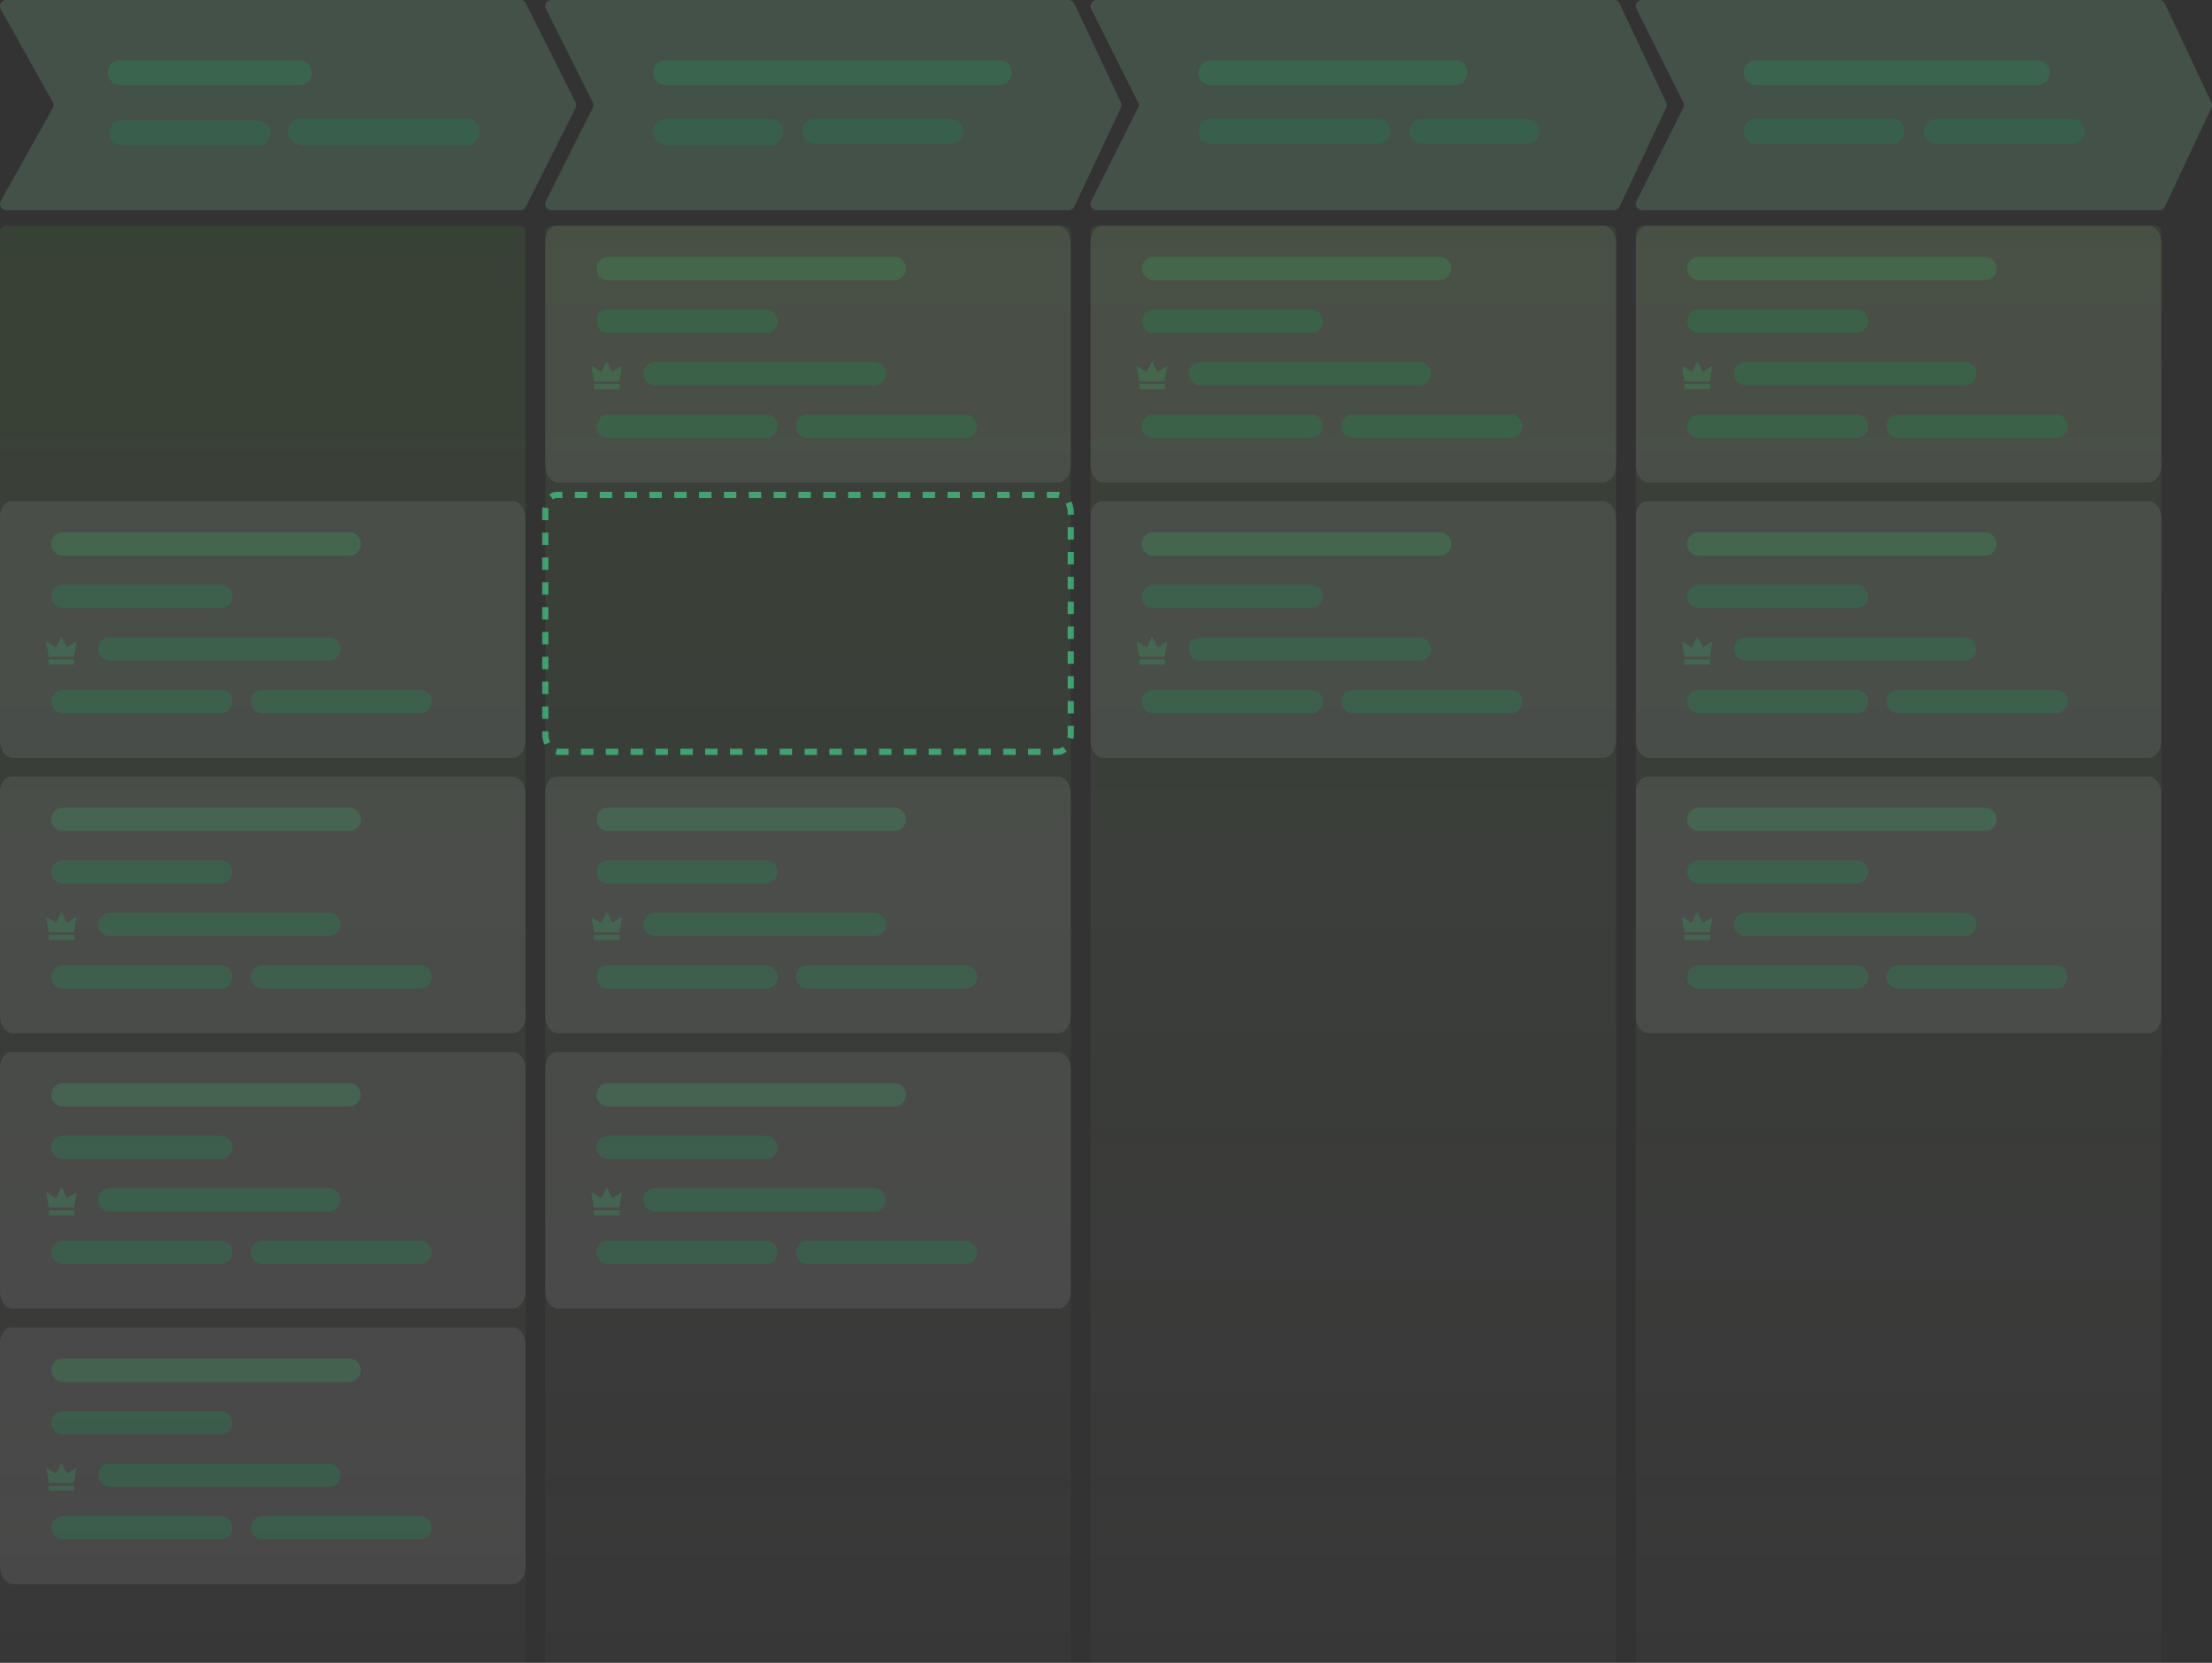 <svg xmlns="http://www.w3.org/2000/svg" xmlns:xlink="http://www.w3.org/1999/xlink" viewBox="0 0 715.535 538.024" xmlns:v="https://vecta.io/nano"><rect x="0" y="0" width="715.535" height="538.024" fill="#333333" stroke="none"/><style><![CDATA[.O{fill:#6cffab}.P{fill:#48e596}.Q{opacity:.4}.R{fill:#f7fbfc}.S{opacity:.6}.T{opacity:.25}.U{fill:#9fffc6}.V{fill:#54f796}]]></style><linearGradient id="A" gradientUnits="userSpaceOnUse" x1="85" y1="538.024" x2="85" y2="73.024"><stop offset="0" stop-color="#fff" stop-opacity=".2"/><stop offset="1" stop-color="#68be45"/></linearGradient><path d="M170 538.024H0v-463a2 2 0 0 1 2-2h166a2 2 0 0 1 2 2v463z" opacity=".1" fill="url(#A)"/><linearGradient id="B" gradientUnits="userSpaceOnUse" x1="261.384" y1="538.024" x2="261.384" y2="73.024"><stop offset="0" stop-color="#fff" stop-opacity=".2"/><stop offset="1" stop-color="#68be45"/></linearGradient><path d="M346.384 538.024h-170v-463a2 2 0 0 1 2-2h166a2 2 0 0 1 2 2v463z" opacity=".1" fill="url(#B)"/><linearGradient id="C" gradientUnits="userSpaceOnUse" x1="437.768" y1="538.024" x2="437.768" y2="73.024"><stop offset="0" stop-color="#fff" stop-opacity=".2"/><stop offset="1" stop-color="#68be45"/></linearGradient><path d="M522.768 538.024h-170v-463a2 2 0 0 1 2-2h166a2 2 0 0 1 2 2v463z" opacity=".1" fill="url(#C)"/><linearGradient id="D" gradientUnits="userSpaceOnUse" x1="614.151" y1="538.024" x2="614.151" y2="73.024"><stop offset="0" stop-color="#fff" stop-opacity=".2"/><stop offset="1" stop-color="#68be45"/></linearGradient><path d="M699.15 538.024h-170v-463a2 2 0 0 1 2-2h166a2 2 0 0 1 2 2v463z" opacity=".1" fill="url(#D)"/><g class="T"><path d="M168.325 68H2.003C.476 68-.488 66.357.257 65.024l16.792-30.05a2 2 0 0 0 0-1.951L.257 2.976C-.488 1.643.476 0 2.003 0h166.322a2 2 0 0 1 1.81 1.148l16.06 32a2 2 0 0 1 0 1.703l-16.06 32a2 2 0 0 1-1.81 1.149z" class="S U"/><g class="P"><use xlink:href="#F"/><path d="M151.684 47.007h-54c-2.7-.492-4.492-2.283-4.492-4.492h0a4 4 0 0 1 4-4h54a4 4 0 0 1 4 4h0c0 2.21-1.79 4-3.508 4.492z"/></g><path d="M96.894 27.515h-58a4 4 0 0 1-4-4h0a4 4 0 0 1 4-4h58a4 4 0 0 1 4 4h0a4 4 0 0 1-4 4z" class="V"/><path d="M345.71 68H178.387c-1.527 0-2.49-1.643-1.746-2.976l15.056-30.05a2 2 0 0 0 0-1.951L176.64 2.976c-.745-1.333.22-2.976 1.746-2.976H345.71a2 2 0 0 1 1.81 1.148l15.06 32a2 2 0 0 1 0 1.703l-15.06 32a2 2 0 0 1-1.81 1.149z" class="S U"/><g class="P"><path d="M249.77 47.007h-34c-2.7-.492-4.492-2.283-4.492-4.492h0a4 4 0 0 1 4-4h34a4 4 0 0 1 4 4h0c0 2.21-1.79 4-3.508 4.492z"/><use xlink:href="#F" x="224.191" y="-0.492"/></g><path d="M323.277 27.515h-108a4 4 0 0 1-4-4h0a4 4 0 0 1 4-4h108a4 4 0 0 1 4 4h0a4 4 0 0 1-4 4z" class="V"/><path d="M698.476 68H531.154c-1.527 0-2.49-1.643-1.746-2.976l15.056-30.05a2 2 0 0 0 0-1.951L529.408 2.976c-.745-1.333.22-2.976 1.746-2.976h167.322a2 2 0 0 1 1.81 1.148l15.06 32a2 2 0 0 1 0 1.703l-15.06 32a2 2 0 0 1-1.81 1.149z" class="S U"/><g class="P"><use xlink:href="#F" x="528.66" y="-0.492"/><use xlink:href="#F" x="586.958" y="-0.492"/></g><path d="M659.045 27.515h-91a4 4 0 0 1-4-4h0a4 4 0 0 1 4-4h91a4 4 0 0 1 4 4h0a4 4 0 0 1-4 4z" class="V"/><path d="M522.093 68H354.77c-1.527 0-2.49-1.643-1.746-2.976l15.056-30.05a2 2 0 0 0 0-1.951L353.025 2.976C352.28 1.643 353.243 0 354.77 0h167.322a2 2 0 0 1 1.81 1.148l15.06 32a2 2 0 0 1 0 1.703l-15.06 32A2 2 0 0 1 522.093 68z" class="S U"/><path d="M445.66 46.515h-54a4 4 0 0 1-4-4h0a4 4 0 0 1 4-4h54a4 4 0 0 1 4 4h0a4 4 0 0 1-4 4zm48.3 0h-34a4 4 0 0 1-4-4h0a4 4 0 0 1 4-4h34a4 4 0 0 1 4 4h0a4 4 0 0 1-4 4z" class="P"/><path d="M470.66 27.515h-79a4 4 0 0 1-4-4h0a4 4 0 0 1 4-4h79a4 4 0 0 1 4 4h0a4 4 0 0 1-4 4z" class="V"/></g><g fill="none" stroke="#48e596" stroke-width="2" stroke-miterlimit="10" class="S"><path d="M179.94 160.135h2"/><path d="M185.958 160.135h156.157c2.347 0 4.268 2.55 4.268 5.667v71.778c0 3.117-1.92 5.667-4.268 5.667H180.652c-2.347 0-4.268-2.55-4.268-5.667v-72.422c0-1.038.243-2.008.656-2.814" stroke-dasharray="4.018,4.018"/><path d="M178.297 160.795c.548-.42 1.18-.66 1.85-.66"/></g><g opacity=".2"><path d="M3.556 162.135h162.176c2.347 0 4.268 2.55 4.268 5.667v71.778c0 3.117-1.92 5.667-4.268 5.667H4.268c-2.347 0-4.268-2.55-4.268-5.667v-72.422c0-2.748 1.703-5.023 3.762-5.023" class="Q R"/><path d="M15.753 213.356h8.296v1.7h-8.296zm.001-.85h8.202l.848-5.005-3.152 1.9-1.75-3.507-1.772 3.55-3.224-1.945z" class="O"/><g class="P"><use xlink:href="#G"/><use xlink:href="#H"/><use xlink:href="#G" y="34"/><use xlink:href="#G" x="64.504" y="34"/></g><use xlink:href="#I" class="O"/><path d="M3.556 251.247h162.176c2.347 0 4.268 2.55 4.268 5.667v71.778c0 3.117-1.92 5.667-4.268 5.667H4.268C1.92 334.36 0 331.81 0 328.692V256.27c0-2.748 1.703-5.023 3.762-5.023" class="Q R"/><path d="M15.753 302.467h8.296v1.7h-8.296zm.001-.85h8.202l.848-5.005-3.152 1.9-1.75-3.507-1.772 3.55-3.224-1.945z" class="O"/><g class="P"><use xlink:href="#G" y="89.112"/><use xlink:href="#H" y="89.112"/><use xlink:href="#G" y="123.112"/><use xlink:href="#G" x="64.504" y="123.112"/></g><use xlink:href="#I" y="89.112" class="O"/><path d="M3.556 340.358h162.176c2.347 0 4.268 2.55 4.268 5.667v71.778c0 3.117-1.92 5.667-4.268 5.667H4.268C1.92 423.47 0 420.92 0 417.803V345.38c0-2.748 1.703-5.023 3.762-5.023" class="Q R"/><path d="M15.753 391.578h8.296v1.7h-8.296zm.001-.848h8.202l.848-5.006-3.152 1.902-1.75-3.508-1.772 3.55-3.224-1.945z" class="O"/><g class="P"><use xlink:href="#G" y="178.224"/><use xlink:href="#H" y="178.224"/><use xlink:href="#G" y="212.224"/><use xlink:href="#G" x="64.504" y="212.224"/></g><use xlink:href="#I" y="178.224" class="O"/><path d="M179.94 73.024h162.176c2.347 0 4.268 2.55 4.268 5.667v71.778c0 3.117-1.92 5.667-4.268 5.667H180.652c-2.347 0-4.268-2.55-4.268-5.667V78.047c0-2.748 1.703-5.023 3.762-5.023" class="Q R"/><path d="M192.137 124.245h8.296v1.7h-8.296zm.001-.85h8.202l.848-5.005-3.152 1.9-1.75-3.507-1.773 3.55-3.224-1.945z" class="O"/><g class="P"><use xlink:href="#G" x="176.384" y="-89.11"/><use xlink:href="#J"/><use xlink:href="#G" x="176.384" y="-55.11"/><use xlink:href="#G" x="240.888" y="-55.11"/></g><use xlink:href="#K" class="O"/><path d="M179.94 251.247h162.176c2.347 0 4.268 2.55 4.268 5.667v71.778c0 3.117-1.92 5.667-4.268 5.667H180.652c-2.347 0-4.268-2.55-4.268-5.667V256.27c0-2.748 1.703-5.023 3.762-5.023" class="Q R"/><path d="M192.137 302.467h8.296v1.7h-8.296zm.001-.85h8.202l.848-5.005-3.152 1.9-1.75-3.507-1.773 3.55-3.224-1.945z" class="O"/><g class="P"><use xlink:href="#G" x="176.384" y="89.112"/><use xlink:href="#J" y="178.222"/><use xlink:href="#G" x="176.384" y="123.112"/><use xlink:href="#G" x="240.888" y="123.112"/></g><use xlink:href="#K" y="178.222" class="O"/><path d="M179.94 340.358h162.176c2.347 0 4.268 2.55 4.268 5.667v71.778c0 3.117-1.92 5.667-4.268 5.667H180.652c-2.347 0-4.268-2.55-4.268-5.667V345.38c0-2.748 1.703-5.023 3.762-5.023" class="Q R"/><path d="M192.137 391.578h8.296v1.7h-8.296zm.001-.848h8.202l.848-5.006-3.152 1.902-1.75-3.508-1.773 3.55-3.224-1.945z" class="O"/><g class="P"><use xlink:href="#G" x="176.384" y="178.224"/><use xlink:href="#J" y="267.334"/><use xlink:href="#G" x="176.384" y="212.224"/><use xlink:href="#G" x="240.888" y="212.224"/></g><use xlink:href="#K" y="267.334" class="O"/><path d="M356.324 73.024H518.5c2.347 0 4.268 2.55 4.268 5.667v71.778c0 3.117-1.92 5.667-4.268 5.667H357.035c-2.347 0-4.268-2.55-4.268-5.667V78.047c0-2.748 1.703-5.023 3.762-5.023" class="Q R"/><path d="M368.52 124.245h8.296v1.7h-8.296zm0-.85h8.202l.848-5.005-3.15 1.9-1.75-3.507-1.773 3.55-3.224-1.945z" class="O"/><g class="P"><use xlink:href="#G" x="352.768" y="-89.11"/><use xlink:href="#L"/><use xlink:href="#G" x="352.768" y="-55.11"/><use xlink:href="#G" x="417.272" y="-55.11"/></g><use xlink:href="#K" x="176.383" class="O"/><path d="M356.324 162.135H518.5c2.347 0 4.268 2.55 4.268 5.667v71.778c0 3.117-1.92 5.667-4.268 5.667H357.035c-2.347 0-4.268-2.55-4.268-5.667v-72.422c0-2.748 1.703-5.023 3.762-5.023" class="Q R"/><path d="M368.52 213.356h8.296v1.7h-8.296zm0-.85h8.202l.848-5.005-3.15 1.9-1.75-3.507-1.773 3.55-3.224-1.945z" class="O"/><g class="P"><use xlink:href="#G" x="352.768"/><use xlink:href="#L" y="89.11"/><use xlink:href="#G" x="352.768" y="34"/><use xlink:href="#G" x="417.272" y="34"/></g><use xlink:href="#K" x="176.383" y="89.11" class="O"/><path d="M532.708 73.024h162.176c2.347 0 4.268 2.55 4.268 5.667v71.778c0 3.117-1.92 5.667-4.268 5.667H533.42c-2.347 0-4.268-2.55-4.268-5.667V78.047c0-2.748 1.703-5.023 3.762-5.023" class="Q R"/><g class="O"><path d="M544.905 124.245h8.296v1.7h-8.296z"/><use xlink:href="#M"/></g><g class="P"><use xlink:href="#G" x="529.15" y="-89.11"/><use xlink:href="#J" x="352.768"/><use xlink:href="#G" x="529.15" y="-55.11"/><use xlink:href="#G" x="593.655" y="-55.11"/></g><use xlink:href="#N" class="O"/><path d="M532.708 162.135h162.176c2.347 0 4.268 2.55 4.268 5.667v71.778c0 3.117-1.92 5.667-4.268 5.667H533.42c-2.347 0-4.268-2.55-4.268-5.667v-72.422c0-2.748 1.703-5.023 3.762-5.023" class="Q R"/><g class="O"><path d="M544.905 213.356h8.296v1.7h-8.296z"/><use xlink:href="#M" y="89.111"/></g><g class="P"><use xlink:href="#G" x="529.15"/><use xlink:href="#J" x="352.768" y="89.11"/><use xlink:href="#G" x="529.15" y="34"/><use xlink:href="#G" x="593.655" y="34"/></g><use xlink:href="#N" y="89.11" class="O"/><path d="M532.708 251.247h162.176c2.347 0 4.268 2.55 4.268 5.667v71.778c0 3.117-1.92 5.667-4.268 5.667H533.42c-2.347 0-4.268-2.55-4.268-5.667V256.27c0-2.748 1.703-5.023 3.762-5.023" class="Q R"/><g class="O"><path d="M544.905 302.467h8.296v1.7h-8.296z"/><use xlink:href="#M" y="178.222"/></g><g class="P"><use xlink:href="#G" x="529.15" y="89.112"/><use xlink:href="#J" x="352.768" y="178.222"/><use xlink:href="#G" x="529.15" y="123.112"/><use xlink:href="#G" x="593.655" y="123.112"/></g><use xlink:href="#N" y="178.222" class="O"/><path d="M3.556 429.47h162.176c2.347 0 4.268 2.55 4.268 5.667v71.778c0 3.117-1.92 5.667-4.268 5.667H4.268C1.92 512.58 0 510.03 0 506.914v-72.422c0-2.748 1.703-5.023 3.762-5.023" class="Q R"/><path d="M15.753 480.7h8.296v1.7h-8.296zm.001-.86h8.202l.848-5.006-3.152 1.902-1.75-3.508-1.772 3.552-3.224-1.946z" class="O"/><g class="P"><use xlink:href="#G" y="267.335"/><use xlink:href="#H" y="267.335"/><use xlink:href="#G" y="301.335"/><use xlink:href="#G" x="64.504" y="301.335"/></g><use xlink:href="#I" y="267.335" class="O"/></g><defs ><path id="F" d="M83.385 47.007h-44a4 4 0 0 1-4-4h0a4 4 0 0 1 4-4h44a4 4 0 0 1 4 4h0a4 4 0 0 1-4 4z"/><path id="G" d="M71.38 196.78h-51a3.78 3.78 0 0 1-3.778-3.778h0a3.78 3.78 0 0 1 3.778-3.778h51a3.78 3.78 0 0 1 3.778 3.778h0a3.78 3.78 0 0 1-3.778 3.778z"/><path id="H" d="M106.367 213.78H35.533a3.78 3.78 0 0 1-3.778-3.778h0a3.78 3.78 0 0 1 3.778-3.778h70.833a3.78 3.78 0 0 1 3.778 3.778h0a3.78 3.78 0 0 1-3.777 3.778z"/><path id="I" d="M112.936 179.78H20.38a3.78 3.78 0 0 1-3.778-3.778h0a3.78 3.78 0 0 1 3.778-3.778h92.556a3.78 3.78 0 0 1 3.778 3.778h0a3.78 3.78 0 0 1-3.778 3.778z"/><path id="J" d="M282.75 124.67h-70.833a3.78 3.78 0 0 1-3.778-3.778h0a3.78 3.78 0 0 1 3.778-3.778h70.833a3.78 3.78 0 0 1 3.778 3.778h0a3.78 3.78 0 0 1-3.778 3.778z"/><path id="K" d="M289.32 90.67h-92.556a3.78 3.78 0 0 1-3.778-3.778h0a3.78 3.78 0 0 1 3.778-3.778h92.556a3.78 3.78 0 0 1 3.778 3.778h0a3.78 3.78 0 0 1-3.778 3.778z"/><path id="L" d="M459.134 124.67H388.3a3.78 3.78 0 0 1-3.778-3.778h0a3.78 3.78 0 0 1 3.778-3.778h70.833a3.78 3.78 0 0 1 3.778 3.778h0a3.78 3.78 0 0 1-3.778 3.778z"/><path id="M" d="M544.905 123.395h8.202l.848-5.005-3.15 1.9-1.75-3.507-1.772 3.55-3.224-1.945z"/><path id="N" d="M642.087 90.67H549.53a3.78 3.78 0 0 1-3.778-3.778h0a3.78 3.78 0 0 1 3.778-3.778h92.556a3.78 3.78 0 0 1 3.778 3.778h0a3.78 3.78 0 0 1-3.778 3.778z"/></defs></svg>